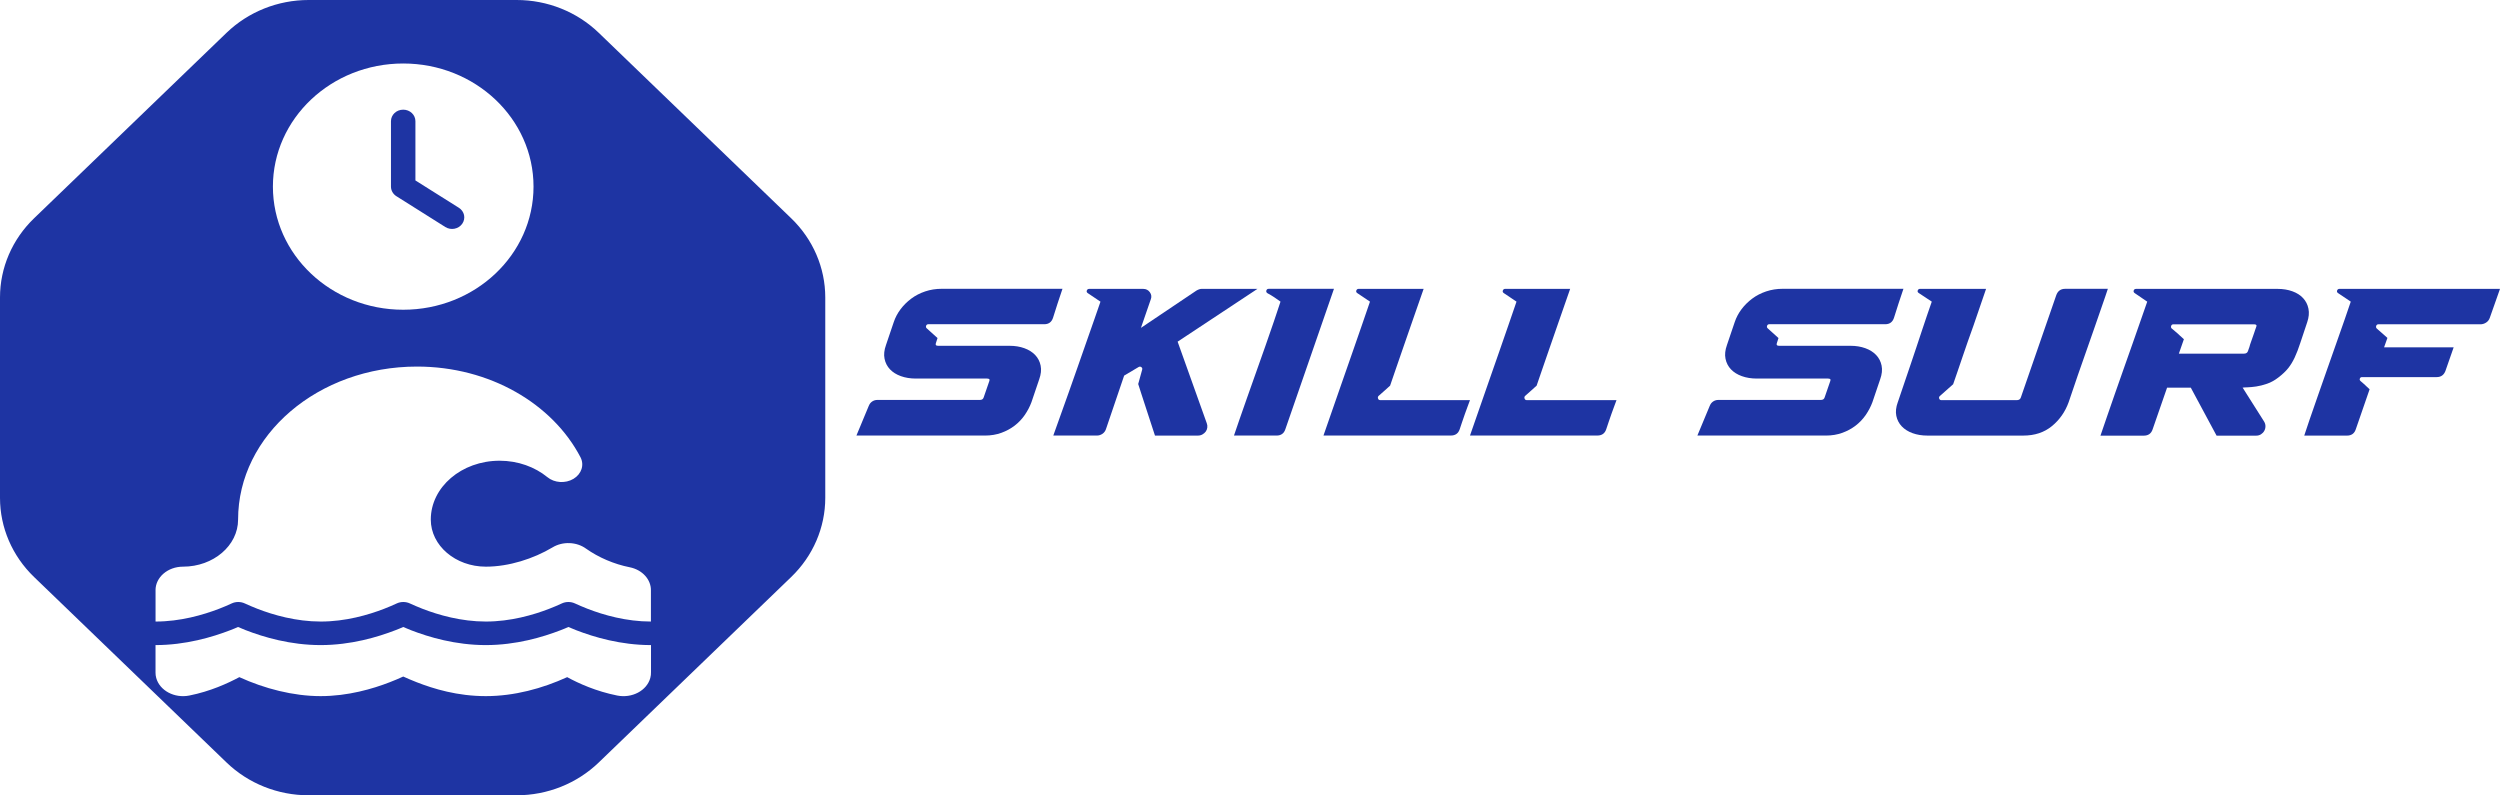 <?xml version="1.0" encoding="UTF-8"?>
<svg id="Layer_1" data-name="Layer 1" xmlns="http://www.w3.org/2000/svg" viewBox="0 0 858.72 273.17">
  <defs>
    <style>
      .timersurf-logo-1 {
        fill: #1E34A3;
      }

      .timersurf-logo-1, .timersurf-logo-2 {
        stroke-width: 0px;
      }

      .timersurf-logo-2 {
        fill: #1E34A3;
      }
    </style>
  </defs>
  <g>
    <path class="timersurf-logo-1" d="M271.78,74.99L205.65,11.26c-7.48-7.21-17.61-11.26-28.19-11.26h-71.45c-10.58,0-20.71,4.06-28.19,11.26L11.69,74.99c-7.48,7.21-11.69,16.97-11.69,27.17v68.85c0,10.19,4.21,19.96,11.69,27.17l66.13,63.73c7.48,7.21,17.61,11.26,28.19,11.26h71.45c10.58,0,20.71-4.06,28.19-11.26l66.13-63.73c7.48-7.21,11.69-16.97,11.69-27.17v-68.85c0-10.19-4.21-19.96-11.69-27.17ZM138.5,21.81c24.72,0,44.76,18.93,44.76,42.29s-20.04,42.29-44.76,42.29-44.76-18.93-44.76-42.29,20.04-42.29,44.76-42.29ZM53.42,202.73c0-4.47,4.23-8.09,9.45-8.09,10.43,0,18.91-7.25,18.91-16.17,0-29.04,27.51-52.56,61.46-52.56,25.03,0,46.57,12.81,56.14,31.13,1.39,2.65.38,5.76-2.39,7.43-2.78,1.67-6.56,1.42-8.98-.58-4.28-3.49-10.05-5.64-16.4-5.64-13.06,0-23.64,9.05-23.64,20.22,0,8.92,8.48,16.17,18.91,16.17,7.95,0,16.37-2.73,22.87-6.6,3.52-2.15,8.3-1.97,11.58.43,4.25,3.01,9.6,5.31,14.95,6.37,4.43.88,7.42,4.32,7.3,8.06v10.59c-8.48,0-16.28-2.25-21.81-4.4-1.63-.63-3.04-1.26-4.28-1.82-1.42-.66-3.1-.66-4.52,0-1.24.58-2.69,1.21-4.28,1.82-5.53,2.15-13.33,4.4-21.81,4.4s-16.28-2.25-21.81-4.4c-1.63-.63-3.04-1.26-4.28-1.82-1.42-.66-3.1-.66-4.52,0-1.24.58-2.69,1.21-4.28,1.82-5.53,2.15-13.33,4.4-21.81,4.4s-16.28-2.25-21.81-4.4c-1.63-.63-3.04-1.26-4.28-1.82-1.42-.66-3.1-.66-4.52,0-1.24.58-2.69,1.21-4.28,1.82-5.58,2.15-13.38,4.4-21.86,4.4v-10.77ZM223.37,232.87c-1.18,4.35-6.26,7.05-11.35,6.04-7.24-1.44-13.27-4.17-17.2-6.32-8.6,3.92-18.2,6.52-27.95,6.52s-17.91-2.5-23.76-4.78c-1.71-.68-3.28-1.34-4.61-1.95-1.33.61-2.87,1.29-4.61,1.95-5.85,2.27-14.33,4.78-23.76,4.78s-19.35-2.6-27.92-6.52c-3.96,2.12-9.96,4.88-17.2,6.32-5.08,1.01-10.16-1.69-11.35-6.04-.18-.61-.24-1.24-.24-1.84v-9.45h-.03c10.34,0,19.53-2.73,25.74-5.13.95-.35,1.8-.73,2.63-1.09.83.35,1.71.71,2.63,1.09,6.18,2.4,15.36,5.13,25.74,5.13s19.53-2.73,25.74-5.13c.95-.35,1.8-.73,2.63-1.09.83.35,1.71.71,2.63,1.09,6.18,2.4,15.36,5.13,25.74,5.13s19.53-2.73,25.74-5.13c.95-.35,1.8-.73,2.63-1.09.83.35,1.71.71,2.63,1.09,6.2,2.4,15.36,5.13,25.74,5.13v9.25c.03.68-.06,1.36-.24,2.05Z"/>
    <path class="timersurf-logo-1" d="M136.17,67.4l16.78,10.57c1.92,1.22,4.53.73,5.82-1.11s.77-4.28-1.17-5.5l-14.91-9.38v-20.35c0-2.2-1.87-3.96-4.2-3.96s-4.2,1.77-4.2,3.96v22.47c0,1.32.7,2.56,1.87,3.3Z"/>
  </g>
  <g>
    <path class="timersurf-logo-2" d="M298.43,139.39c.24-.62.62-1.12,1.15-1.48.53-.36,1.13-.54,1.8-.54h35.06c.77.05,1.25-.24,1.44-.86l1.94-5.62c.24-.58-.02-.86-.79-.86h-24.48c-1.87,0-3.58-.28-5.11-.83-1.54-.55-2.78-1.33-3.74-2.34-.96-1.01-1.58-2.22-1.87-3.64-.29-1.42-.12-2.99.5-4.72l2.66-7.85c.53-1.58,1.31-3.06,2.34-4.43,1.03-1.37,2.26-2.58,3.67-3.64,1.42-1.06,3.01-1.88,4.79-2.48,1.77-.6,3.67-.9,5.69-.9h41.47c-.62,1.82-1.18,3.48-1.66,4.97-.48,1.49-1.01,3.14-1.58,4.97-.48,1.49-1.49,2.23-3.02,2.23h-39.82c-.38,0-.64.18-.76.54-.12.36-.04.66.25.9l3.67,3.31-.58,1.8c-.19.58.07.86.79.86h24.55c1.87,0,3.56.28,5.08.83,1.51.55,2.75,1.33,3.71,2.34.96,1.01,1.58,2.22,1.87,3.64.29,1.42.12,2.99-.5,4.72l-2.66,7.85c-.58,1.54-1.34,3-2.3,4.39-.96,1.39-2.11,2.6-3.46,3.64-1.34,1.03-2.87,1.86-4.57,2.48-1.7.62-3.59.94-5.65.94h-44.14l4.25-10.22Z"/>
    <path class="timersurf-logo-2" d="M361.79,149.62c.67-1.87,1.46-4.09,2.38-6.66.91-2.57,1.88-5.29,2.92-8.17,1.03-2.88,2.08-5.84,3.13-8.89,1.06-3.05,2.08-5.96,3.06-8.75.98-2.78,1.88-5.35,2.7-7.7.82-2.35,1.49-4.3,2.02-5.83l-4.39-2.95c-.34-.24-.43-.54-.29-.9.14-.36.41-.54.79-.54h18.58c.96,0,1.72.38,2.27,1.15.55.77.66,1.58.32,2.45l-3.38,9.79,19.08-12.82c.67-.38,1.27-.58,1.8-.58h19.15l-27.43,18.14,10.01,28.01c.19.48.25.98.18,1.51-.07.53-.25.98-.54,1.37-.29.38-.66.71-1.12.97-.46.26-.97.4-1.55.4h-14.76c-.34-1.01-.78-2.36-1.33-4.07-.55-1.7-1.12-3.43-1.69-5.18-.58-1.75-1.12-3.41-1.62-4.97-.5-1.56-.88-2.72-1.12-3.49l1.37-4.97c.1-.33,0-.61-.29-.83-.29-.22-.6-.23-.94-.04l-4.97,2.95-6.26,18.43c-.24.67-.65,1.2-1.22,1.58-.58.38-1.2.58-1.87.58h-14.98Z"/>
    <path class="timersurf-logo-2" d="M423.85,149.62c.48-1.44,1.12-3.3,1.91-5.58.79-2.28,1.68-4.81,2.66-7.6.98-2.78,2.02-5.7,3.1-8.75,1.08-3.05,2.14-6.04,3.17-8.96,1.03-2.93,1.99-5.7,2.88-8.32.89-2.62,1.64-4.88,2.27-6.8-.72-.53-1.44-1.03-2.16-1.51-.72-.48-1.49-.94-2.3-1.37-.38-.24-.52-.55-.4-.94.12-.38.37-.58.76-.58h22.46l-16.7,48.24c-.48,1.44-1.49,2.16-3.02,2.16h-14.62Z"/>
    <path class="timersurf-logo-2" d="M454.59,149.62c2.26-6.53,4.19-12.08,5.8-16.67,1.61-4.58,3.01-8.6,4.21-12.06,1.2-3.46,2.27-6.53,3.2-9.22.94-2.69,1.86-5.38,2.77-8.06l-4.39-2.95c-.34-.24-.43-.54-.29-.9.14-.36.41-.54.79-.54h22.32c-1.54,4.42-2.9,8.34-4.1,11.77-1.2,3.43-2.26,6.48-3.17,9.14-.91,2.66-1.72,4.99-2.41,6.98-.7,1.99-1.31,3.78-1.84,5.36l-.65.58c-.24.24-.62.59-1.15,1.04-.53.46-1.25,1.09-2.16,1.91-.24.24-.3.54-.18.9.12.36.37.54.76.54h30.82c-.19.53-.44,1.21-.76,2.05-.31.84-.64,1.73-.97,2.66-.34.94-.66,1.87-.97,2.81-.31.94-.59,1.76-.83,2.48-.48,1.44-1.49,2.16-3.02,2.16h-43.78Z"/>
    <path class="timersurf-logo-2" d="M504.92,149.62c2.25-6.53,4.19-12.08,5.8-16.67,1.61-4.58,3.01-8.6,4.21-12.06,1.2-3.46,2.27-6.53,3.2-9.22.94-2.69,1.86-5.38,2.77-8.06l-4.39-2.95c-.34-.24-.43-.54-.29-.9.14-.36.41-.54.79-.54h22.32c-1.54,4.42-2.91,8.34-4.1,11.77-1.2,3.43-2.26,6.48-3.17,9.14-.91,2.66-1.72,4.99-2.41,6.98-.7,1.99-1.31,3.78-1.84,5.36l-.65.58c-.24.24-.62.59-1.15,1.04-.53.46-1.25,1.09-2.16,1.91-.24.24-.3.54-.18.9.12.36.37.54.76.54h30.82c-.19.53-.44,1.21-.76,2.05-.31.84-.64,1.73-.97,2.66-.34.94-.66,1.87-.97,2.81-.31.94-.59,1.76-.83,2.48-.48,1.44-1.49,2.16-3.02,2.16h-43.78Z"/>
    <path class="timersurf-logo-2" d="M587.29,139.39c.24-.62.62-1.12,1.15-1.48.53-.36,1.13-.54,1.8-.54h35.06c.77.05,1.25-.24,1.44-.86l1.94-5.62c.24-.58-.02-.86-.79-.86h-24.48c-1.87,0-3.58-.28-5.11-.83-1.54-.55-2.78-1.33-3.74-2.34-.96-1.01-1.58-2.22-1.87-3.64-.29-1.42-.12-2.99.5-4.72l2.66-7.85c.53-1.58,1.31-3.06,2.34-4.43,1.03-1.37,2.26-2.58,3.67-3.64,1.42-1.06,3.01-1.88,4.79-2.48,1.78-.6,3.67-.9,5.69-.9h41.47c-.62,1.82-1.18,3.48-1.66,4.97-.48,1.49-1.01,3.14-1.58,4.97-.48,1.49-1.49,2.23-3.02,2.23h-39.82c-.38,0-.64.18-.76.54-.12.36-.04.66.25.9l3.67,3.31-.58,1.8c-.19.58.07.86.79.86h24.55c1.87,0,3.56.28,5.08.83,1.51.55,2.75,1.33,3.71,2.34.96,1.01,1.58,2.22,1.87,3.64.29,1.42.12,2.99-.5,4.72l-2.66,7.85c-.58,1.54-1.34,3-2.3,4.39-.96,1.39-2.11,2.6-3.46,3.64s-2.87,1.86-4.57,2.48c-1.7.62-3.59.94-5.65.94h-44.14l4.25-10.22Z"/>
    <path class="timersurf-logo-2" d="M651.87,138.17c.77-2.3,1.52-4.54,2.27-6.7.74-2.16,1.48-4.32,2.2-6.48.62-1.82,1.26-3.72,1.91-5.69.65-1.97,1.28-3.89,1.91-5.76.62-1.87,1.22-3.66,1.8-5.36.58-1.7,1.1-3.23,1.58-4.57l-4.46-2.95c-.38-.24-.5-.54-.36-.9.14-.36.41-.54.79-.54h22.68l-4.32,12.6c-.62,1.73-1.26,3.52-1.91,5.36-.65,1.85-1.27,3.66-1.87,5.44-.6,1.78-1.18,3.47-1.73,5.08-.55,1.61-1.04,3.04-1.48,4.28l-4.54,4.03c-.29.24-.37.54-.25.9.12.36.37.54.76.54h25.85c.77,0,1.25-.31,1.44-.94l12.17-35.14c.53-1.44,1.54-2.16,3.02-2.16h14.69c-.14.48-.46,1.42-.94,2.81-.48,1.39-1.06,3.06-1.73,5-.67,1.94-1.4,4.06-2.2,6.34-.79,2.28-1.6,4.57-2.41,6.88-.96,2.74-1.96,5.58-2.99,8.53-1.03,2.95-2.1,6.08-3.2,9.4-1.2,3.31-3.12,6.05-5.76,8.21-2.64,2.16-5.9,3.24-9.79,3.24h-32.98c-1.87,0-3.56-.28-5.08-.83-1.51-.55-2.75-1.33-3.71-2.34s-1.58-2.21-1.87-3.6c-.29-1.39-.12-2.95.5-4.68Z"/>
    <path class="timersurf-logo-2" d="M721.49,149.62c.58-1.73,1.3-3.83,2.16-6.3.86-2.47,1.79-5.14,2.77-7.99.98-2.86,2.02-5.8,3.1-8.82,1.08-3.02,2.11-5.95,3.1-8.78.98-2.83,1.91-5.47,2.77-7.92.86-2.45,1.58-4.51,2.16-6.19l-4.32-2.95c-.34-.24-.44-.54-.32-.9.12-.36.4-.54.83-.54h48.6c1.87,0,3.56.28,5.08.83,1.51.55,2.74,1.33,3.67,2.34.94,1.01,1.55,2.22,1.84,3.64.29,1.42.14,2.96-.43,4.64-.96,2.83-1.75,5.21-2.38,7.13-.62,1.92-1.26,3.58-1.91,4.97-.65,1.39-1.39,2.62-2.23,3.67-.84,1.06-1.98,2.14-3.42,3.24-1.25.96-2.53,1.67-3.85,2.12-1.32.46-2.56.77-3.71.94-1.15.17-2.15.26-2.99.29-.84.02-1.4.06-1.69.11l7.34,11.59c.33.53.5,1.08.5,1.66s-.13,1.1-.4,1.58c-.26.48-.64.88-1.12,1.19s-1.03.47-1.66.47h-13.61l-8.86-16.49h-8.14l-4.97,14.33c-.48,1.44-1.49,2.16-3.02,2.16h-14.9ZM745.97,112.83c.43.38.9.78,1.4,1.19.5.41.95.8,1.33,1.19.24.24.48.46.72.65.24.19.48.41.72.65l-1.73,4.97h22.32c.77,0,1.25-.31,1.44-.94l.22-.65c.1-.19.18-.42.25-.68.07-.26.16-.56.25-.9.24-.62.47-1.27.68-1.94.22-.67.44-1.32.68-1.94.1-.38.22-.74.36-1.08.14-.33.26-.67.36-1.01.29-.62.05-.94-.72-.94h-27.72c-.38,0-.64.18-.76.54-.12.36-.06.66.18.9Z"/>
    <path class="timersurf-logo-2" d="M791.48,149.62c.38-1.2.97-2.95,1.76-5.26.79-2.3,1.69-4.9,2.7-7.78,1.01-2.88,2.08-5.93,3.2-9.14,1.13-3.22,2.22-6.32,3.28-9.32,1.06-3,2.03-5.77,2.92-8.32.89-2.54,1.6-4.61,2.12-6.19l-4.39-2.95c-.34-.24-.43-.54-.29-.9.14-.36.41-.54.79-.54h55.15l-3.53,10.01c-.24.67-.66,1.2-1.26,1.58-.6.38-1.24.58-1.91.58h-35.06c-.38,0-.64.18-.76.54-.12.36-.06.66.18.9l3.67,3.24-1.15,3.24h23.9l-2.81,8.06c-.53,1.44-1.54,2.16-3.02,2.16h-25.63c-.38,0-.64.17-.76.5-.12.34-.04.62.25.86.38.29.74.6,1.08.94.33.34.67.65,1.01.94l1.01.94-4.75,13.75c-.48,1.44-1.49,2.16-3.02,2.16h-14.69Z"/>
  </g>
</svg>
